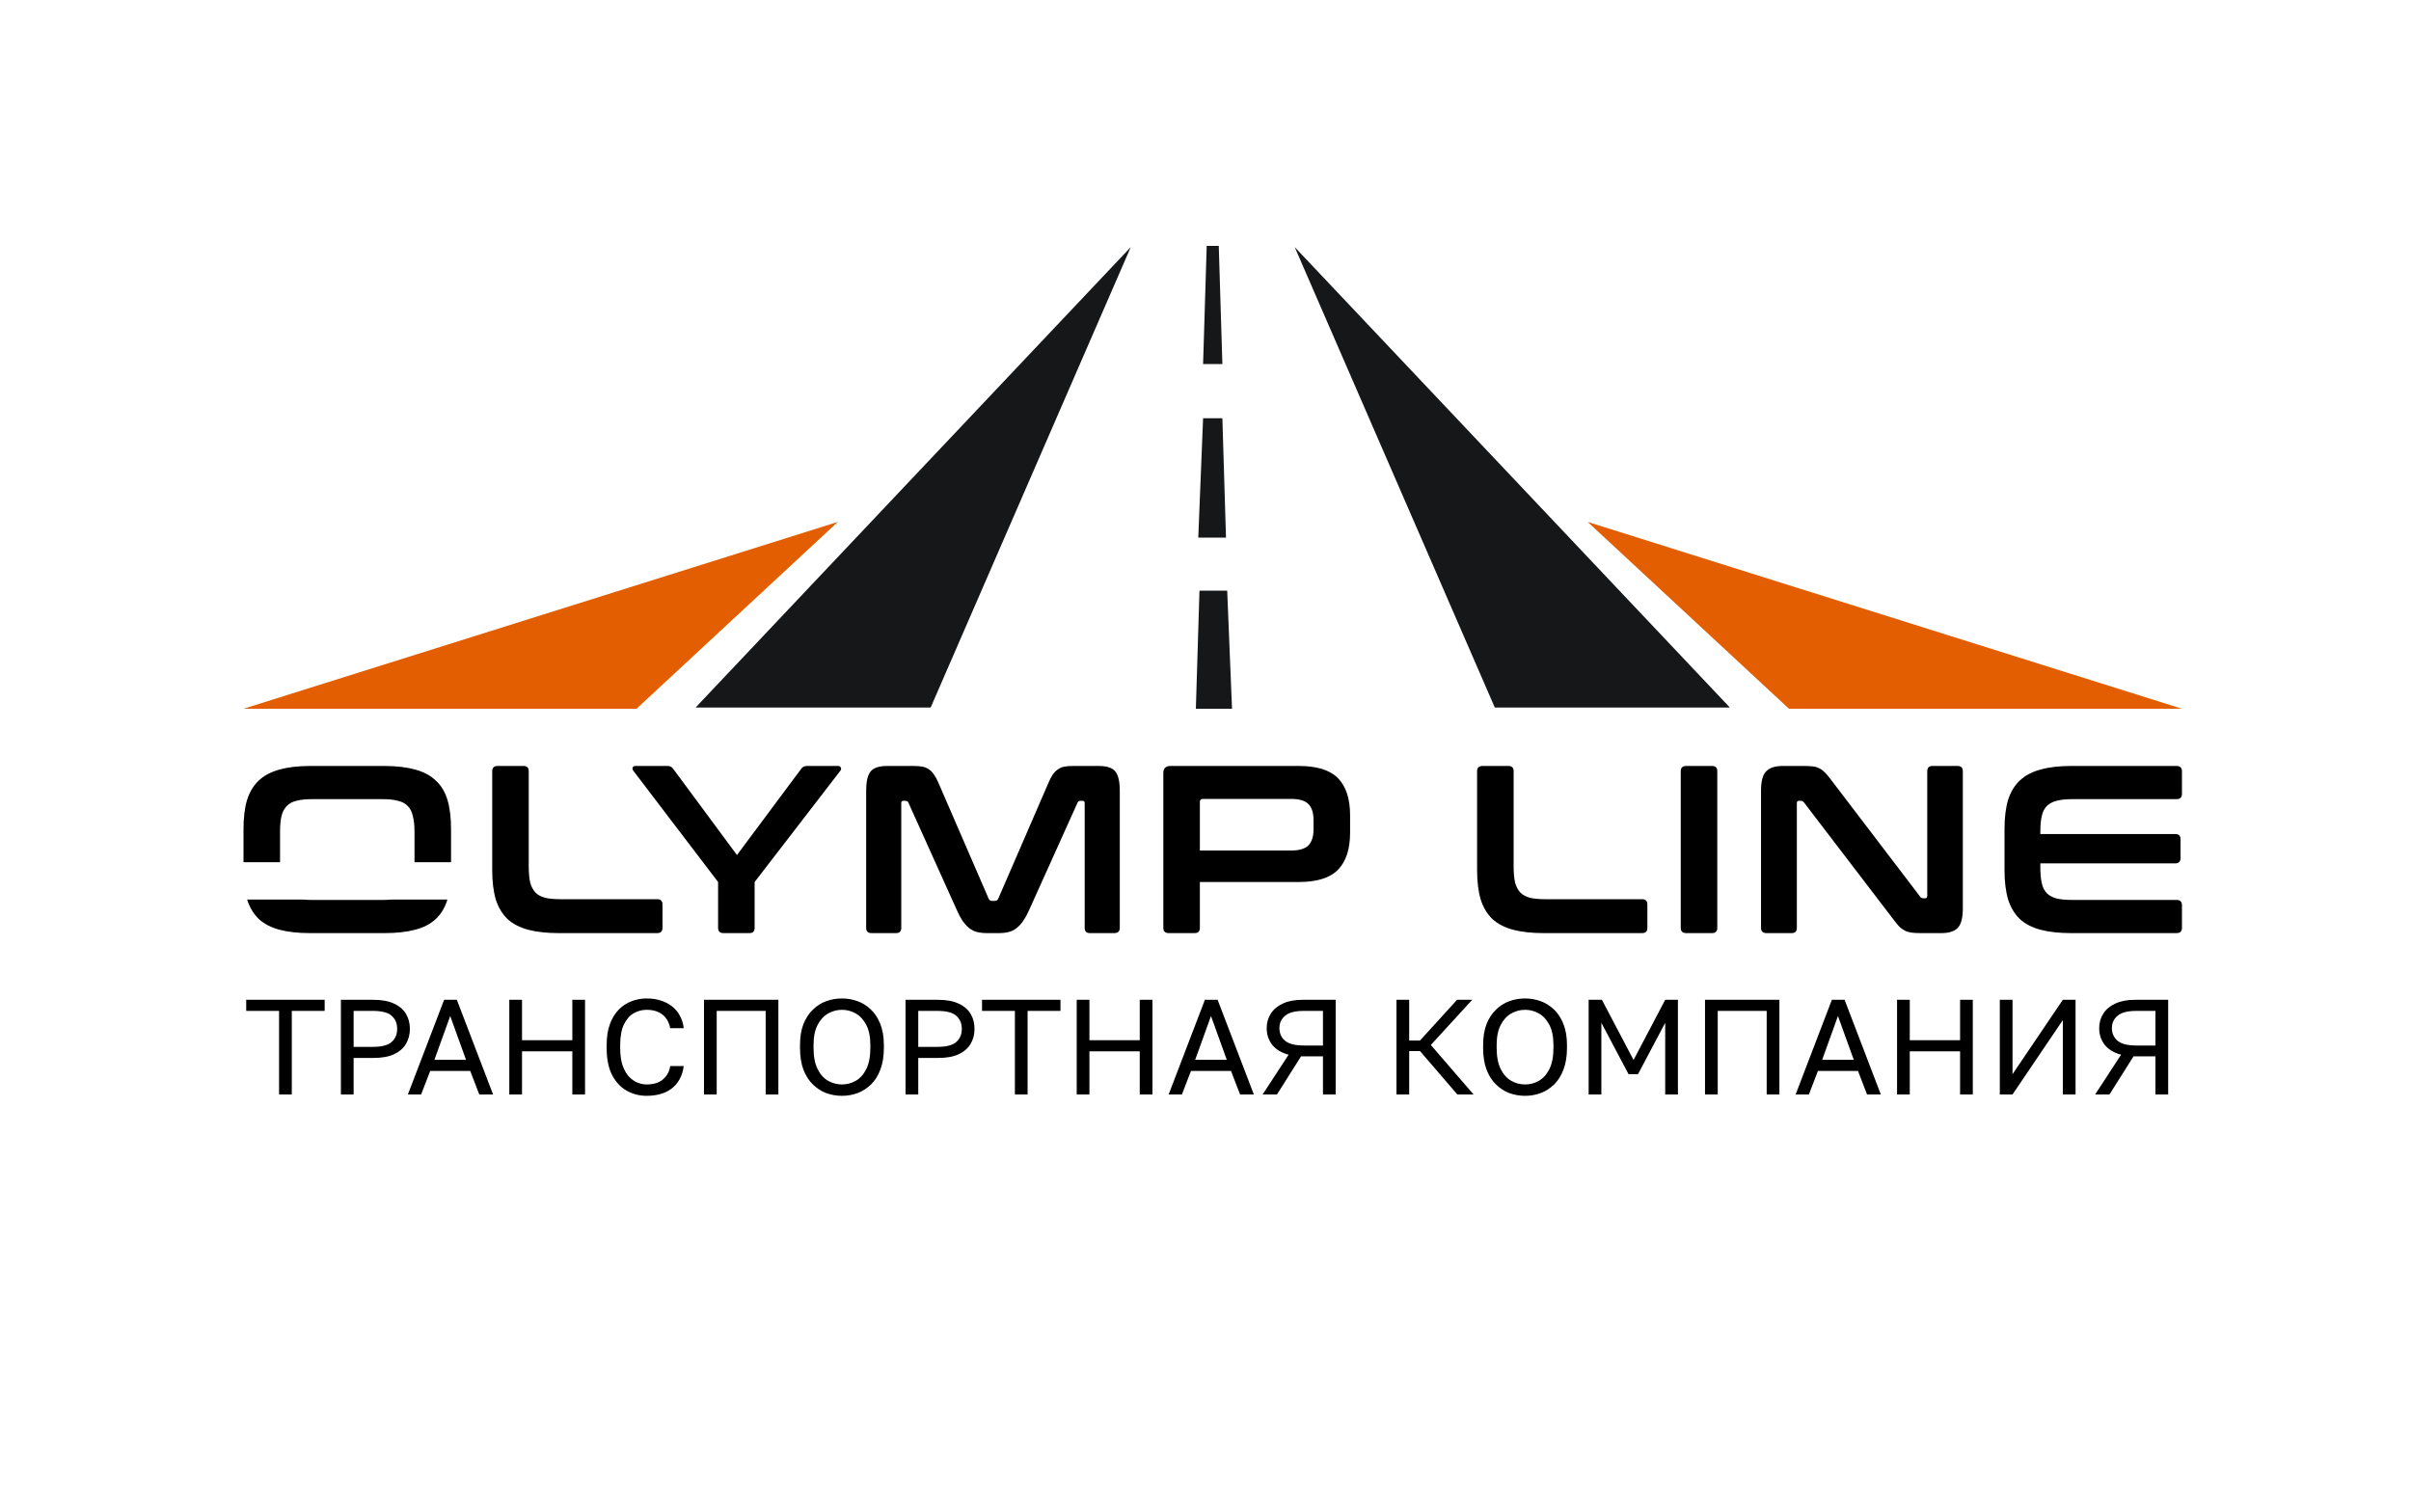 <?xml version="1.0" encoding="UTF-8"?> <svg xmlns="http://www.w3.org/2000/svg" width="1000" height="627" viewBox="0 0 1000 627" fill="none"><path d="M509 245H497.5L496 294H511L509 245Z" fill="#161719"></path><path d="M507 173.5H499L497 223H508.5L507 173.5Z" fill="#161719"></path><path d="M499 151L500.5 102H505.5L507 151H499Z" fill="#161719"></path><path d="M347.5 216.5L264 294H101L347.5 216.5Z" fill="#E35E00"></path><path d="M469 102.5L288.5 293.5H386L469 102.5Z" fill="#161719"></path><path d="M658.5 216.5L742 294H905L658.5 216.5Z" fill="#E35E00"></path><path d="M537 102.5L717.5 293.5H620L537 102.5Z" fill="#161719"></path><path d="M172.12 319.217C168.621 318.227 164.361 317.731 159.342 317.731H128.735C123.716 317.731 119.457 318.227 115.957 319.217C112.457 320.142 109.585 321.661 107.339 323.774C105.16 325.821 103.542 328.495 102.486 331.797C101.495 335.099 101 339.127 101 343.882V357.662H116.155V344.971C116.155 342.396 116.353 340.25 116.75 338.533C117.212 336.75 117.938 335.363 118.929 334.372C119.919 333.316 121.24 332.589 122.891 332.193C124.608 331.731 126.754 331.5 129.329 331.5H158.748C161.324 331.5 163.437 331.731 165.088 332.193C166.805 332.589 168.158 333.316 169.149 334.372C170.139 335.363 170.833 336.75 171.229 338.533C171.691 340.25 171.922 342.396 171.922 344.971V357.662H187.077V343.882C187.077 339.127 186.582 335.099 185.592 331.797C184.601 328.495 182.983 325.821 180.738 323.774C178.559 321.661 175.686 320.142 172.12 319.217Z" fill="black"></path><path d="M185.58 373.139H162.393C161.304 373.247 160.088 373.3 158.748 373.3H129.329C127.989 373.3 126.765 373.247 125.657 373.139H102.498C103.555 376.424 105.168 379.12 107.339 381.225C109.585 383.272 112.457 384.758 115.957 385.682C119.457 386.607 123.716 387.069 128.735 387.069H159.342C164.361 387.069 168.621 386.607 172.12 385.682C175.686 384.758 178.559 383.272 180.738 381.225C182.975 379.12 184.589 376.424 185.58 373.139Z" fill="black"></path><path d="M219.305 319.911C219.305 318.458 218.578 317.731 217.125 317.731H206.428C204.909 317.731 204.149 318.458 204.149 319.911V360.919C204.149 365.673 204.645 369.735 205.635 373.102C206.692 376.404 208.31 379.112 210.489 381.225C212.734 383.272 215.607 384.758 219.107 385.682C222.606 386.607 226.866 387.069 231.884 387.069H272.595C274.048 387.069 274.775 386.342 274.775 384.89V375.182C274.775 373.73 274.048 373.003 272.595 373.003H232.479C229.903 373.003 227.757 372.805 226.04 372.409C224.389 371.947 223.069 371.22 222.078 370.23C221.088 369.173 220.361 367.786 219.899 366.07C219.503 364.287 219.305 362.074 219.305 359.433V319.911Z" fill="black"></path><path d="M279.217 318.92C278.688 318.128 277.896 317.731 276.839 317.731H263.566C262.972 317.731 262.576 317.963 262.377 318.425C262.245 318.821 262.344 319.25 262.675 319.713L297.839 365.871V384.89C297.839 386.342 298.598 387.069 300.117 387.069H310.815C312.267 387.069 312.994 386.342 312.994 384.89V365.871L348.554 319.713C348.884 319.25 348.95 318.821 348.752 318.425C348.554 317.963 348.191 317.731 347.662 317.731H334.686C333.63 317.731 332.837 318.128 332.309 318.92L305.664 354.678L279.217 318.92Z" fill="black"></path><path d="M382.631 318.029C381.574 317.83 380.319 317.731 378.867 317.731H368.07C364.57 317.731 362.226 318.524 361.037 320.109C359.848 321.628 359.254 324.269 359.254 328.033V384.89C359.254 386.342 360.013 387.069 361.532 387.069H371.636C373.089 387.069 373.815 386.342 373.815 384.89V333.184C373.815 332.523 374.079 332.193 374.607 332.193H375.499C376.159 332.193 376.588 332.457 376.787 332.986L396.795 377.362C397.588 379.145 398.38 380.663 399.173 381.918C400.031 383.107 400.923 384.097 401.847 384.89C402.838 385.682 403.927 386.243 405.116 386.574C406.371 386.904 407.823 387.069 409.474 387.069H414.229C415.88 387.069 417.299 386.904 418.488 386.574C419.743 386.243 420.832 385.682 421.757 384.89C422.747 384.097 423.639 383.107 424.431 381.918C425.29 380.663 426.115 379.145 426.908 377.362L446.916 332.986C447.115 332.457 447.544 332.193 448.204 332.193H449.096C449.624 332.193 449.888 332.523 449.888 333.184V384.89C449.888 386.342 450.614 387.069 452.067 387.069H462.171C463.689 387.069 464.449 386.342 464.449 384.89V328.033C464.449 324.269 463.855 321.628 462.666 320.109C461.477 318.524 459.166 317.731 455.732 317.731H445.133C443.681 317.731 442.426 317.83 441.369 318.029C440.379 318.227 439.487 318.623 438.695 319.217C437.903 319.746 437.176 320.505 436.516 321.495C435.921 322.42 435.294 323.675 434.634 325.26L414.031 372.805C413.766 373.399 413.304 373.697 412.644 373.697H411.455C410.795 373.697 410.333 373.399 410.069 372.805L389.465 325.26C388.805 323.675 388.145 322.42 387.484 321.495C386.89 320.505 386.197 319.746 385.404 319.217C384.612 318.623 383.687 318.227 382.631 318.029Z" fill="black"></path><path fill-rule="evenodd" clip-rule="evenodd" d="M555.017 322.882C551.715 319.448 546.267 317.731 538.673 317.731H485.481C483.5 317.731 482.51 318.722 482.51 320.703V384.89C482.51 386.342 483.269 387.069 484.788 387.069H495.486C496.939 387.069 497.665 386.342 497.665 384.89V365.871H538.673C546.267 365.871 551.715 364.155 555.017 360.721C558.319 357.287 559.97 352.202 559.97 345.466V338.136C559.97 331.401 558.319 326.316 555.017 322.882ZM535.603 352.796H497.665V332.589C497.665 331.797 498.094 331.401 498.953 331.401H535.603C538.97 331.401 541.348 332.127 542.734 333.58C544.121 335.033 544.814 337.245 544.814 340.217V343.981C544.814 346.952 544.121 349.164 542.734 350.617C541.348 352.07 538.97 352.796 535.603 352.796Z" fill="black"></path><path d="M627.804 319.911C627.804 318.458 627.077 317.731 625.624 317.731H614.927C613.408 317.731 612.648 318.458 612.648 319.911V360.919C612.648 365.673 613.144 369.735 614.134 373.102C615.191 376.404 616.809 379.112 618.988 381.225C621.233 383.272 624.106 384.758 627.605 385.682C631.105 386.607 635.365 387.069 640.383 387.069H681.094C682.547 387.069 683.273 386.342 683.273 384.89V375.182C683.273 373.73 682.547 373.003 681.094 373.003H640.978C638.402 373.003 636.256 372.805 634.539 372.409C632.888 371.947 631.568 371.22 630.577 370.23C629.587 369.173 628.86 367.786 628.398 366.07C628.002 364.287 627.804 362.074 627.804 359.433V319.911Z" fill="black"></path><path d="M712.274 319.911C712.274 318.458 711.548 317.731 710.095 317.731H699.398C697.879 317.731 697.119 318.458 697.119 319.911V384.89C697.119 386.342 697.879 387.069 699.398 387.069H710.095C711.548 387.069 712.274 386.342 712.274 384.89V319.911Z" fill="black"></path><path d="M752.008 317.93C750.952 317.797 749.631 317.731 748.046 317.731H739.329C736.292 317.731 734.046 318.458 732.594 319.911C731.141 321.297 730.414 324.005 730.414 328.033V384.89C730.414 386.342 731.174 387.069 732.693 387.069H743.093C744.546 387.069 745.272 386.342 745.272 384.89V333.184C745.272 332.523 745.537 332.193 746.065 332.193H746.956C747.419 332.193 747.848 332.424 748.244 332.887L785.191 381.225C786.182 382.545 787.04 383.602 787.766 384.394C788.559 385.121 789.351 385.682 790.144 386.078C790.936 386.475 791.828 386.739 792.818 386.871C793.875 387.003 795.162 387.069 796.681 387.069H805.2C808.237 387.069 810.483 386.375 811.935 384.989C813.388 383.536 814.115 380.795 814.115 376.767V319.911C814.115 318.458 813.388 317.731 811.935 317.731H801.535C800.082 317.731 799.356 318.458 799.356 319.911V371.617C799.356 372.277 799.091 372.607 798.563 372.607H797.672C797.077 372.607 796.648 372.376 796.384 371.914L759.536 323.576C758.612 322.321 757.786 321.33 757.06 320.604C756.333 319.812 755.574 319.217 754.782 318.821C753.989 318.359 753.065 318.062 752.008 317.93Z" fill="black"></path><path d="M905 319.911C905 318.458 904.241 317.731 902.722 317.731H859.138C854.12 317.731 849.86 318.227 846.36 319.217C842.86 320.142 839.988 321.661 837.743 323.774C835.564 325.821 833.946 328.495 832.889 331.797C831.899 335.099 831.403 339.127 831.403 343.882V360.919C831.403 365.673 831.899 369.735 832.889 373.102C833.946 376.404 835.564 379.112 837.743 381.225C839.988 383.272 842.86 384.758 846.36 385.682C849.86 386.607 854.12 387.069 859.138 387.069H902.722C904.241 387.069 905 386.342 905 384.89V375.48C905 374.027 904.241 373.3 902.722 373.3H859.435C856.86 373.3 854.714 373.102 852.997 372.706C851.346 372.244 849.992 371.517 848.936 370.527C847.945 369.47 847.252 368.084 846.856 366.367C846.459 364.584 846.261 362.405 846.261 359.829V358.145H902.227C903.679 358.145 904.406 357.419 904.406 355.966V348.141C904.406 346.688 903.679 345.962 902.227 345.962H846.261V344.971C846.261 342.396 846.459 340.25 846.856 338.533C847.252 336.75 847.945 335.363 848.936 334.372C849.992 333.316 851.346 332.589 852.997 332.193C854.714 331.731 856.86 331.5 859.435 331.5H902.722C904.241 331.5 905 330.773 905 329.321V319.911Z" fill="black"></path><path d="M115.753 454V419.332H102.122V414.732H134.658V419.332H121.026V454H115.753ZM141.396 454V414.732H154.859C158.337 414.732 161.179 415.256 163.386 416.303C165.63 417.313 167.294 418.734 168.378 420.567C169.463 422.362 170.005 424.437 170.005 426.793C170.005 429.112 169.463 431.187 168.378 433.02C167.294 434.852 165.63 436.292 163.386 437.339C161.179 438.349 158.337 438.854 154.859 438.854H146.669V454H141.396ZM146.669 434.254H154.579C158.318 434.254 160.936 433.581 162.432 432.235C163.966 430.888 164.732 429.074 164.732 426.793C164.732 424.512 163.966 422.698 162.432 421.352C160.936 420.006 158.318 419.332 154.579 419.332H146.669V434.254ZM169.175 454L184.209 414.732H189.482L204.516 454H198.794L195.035 444.239H178.431L174.672 454H169.175ZM180.17 439.639H193.296L186.733 421.464L180.17 439.639ZM211.243 454V414.732H216.516V431.505H237.384V414.732H242.657V454H237.384V436.105H216.516V454H211.243ZM268.167 454.561C265.25 454.561 262.539 453.869 260.033 452.485C257.528 451.102 255.49 448.951 253.919 446.034C252.386 443.08 251.619 439.284 251.619 434.647V433.525C251.619 430.159 252.068 427.261 252.965 424.83C253.863 422.399 255.078 420.398 256.612 418.828C258.145 417.257 259.903 416.097 261.885 415.35C263.904 414.564 265.998 414.172 268.167 414.172C270.299 414.172 272.244 414.452 274.002 415.013C275.797 415.574 277.367 416.378 278.714 417.425C280.06 418.472 281.144 419.762 281.967 421.296C282.827 422.829 283.37 424.568 283.594 426.513H277.984C277.461 423.97 276.358 422.062 274.675 420.791C272.992 419.519 270.823 418.884 268.167 418.884C266.335 418.884 264.577 419.351 262.894 420.286C261.212 421.221 259.847 422.773 258.799 424.942C257.752 427.074 257.229 429.935 257.229 433.525V434.647C257.229 437.489 257.547 439.882 258.182 441.827C258.855 443.772 259.734 445.342 260.819 446.539C261.903 447.698 263.081 448.54 264.353 449.064C265.662 449.587 266.933 449.849 268.167 449.849C271.084 449.849 273.366 449.138 275.011 447.717C276.657 446.296 277.648 444.464 277.984 442.22H283.594C283.295 444.389 282.696 446.259 281.799 447.829C280.901 449.4 279.761 450.69 278.377 451.7C277.031 452.672 275.479 453.402 273.721 453.888C272.001 454.337 270.15 454.561 268.167 454.561ZM291.991 454V414.732H322.844V454H317.571V419.332H297.264V454H291.991ZM349.209 454.561C346.965 454.561 344.796 454.187 342.702 453.439C340.645 452.654 338.794 451.457 337.149 449.849C335.503 448.241 334.194 446.184 333.222 443.678C332.287 441.173 331.819 438.162 331.819 434.647V433.525C331.819 430.159 332.287 427.261 333.222 424.83C334.194 422.399 335.503 420.398 337.149 418.828C338.794 417.219 340.645 416.041 342.702 415.293C344.796 414.545 346.965 414.172 349.209 414.172C351.453 414.172 353.604 414.545 355.66 415.293C357.755 416.041 359.625 417.219 361.27 418.828C362.916 420.398 364.206 422.399 365.141 424.83C366.113 427.261 366.599 430.159 366.599 433.525V434.647C366.599 438.162 366.113 441.173 365.141 443.678C364.206 446.184 362.916 448.241 361.27 449.849C359.625 451.457 357.755 452.654 355.66 453.439C353.604 454.187 351.453 454.561 349.209 454.561ZM349.209 449.849C351.266 449.849 353.173 449.344 354.931 448.334C356.726 447.325 358.185 445.698 359.307 443.454C360.429 441.21 360.99 438.274 360.99 434.647V433.525C360.99 430.084 360.429 427.298 359.307 425.166C358.185 422.997 356.726 421.408 354.931 420.398C353.173 419.388 351.266 418.884 349.209 418.884C347.19 418.884 345.283 419.388 343.487 420.398C341.692 421.408 340.234 422.997 339.112 425.166C337.99 427.298 337.429 430.084 337.429 433.525V434.647C337.429 438.274 337.99 441.21 339.112 443.454C340.234 445.698 341.692 447.325 343.487 448.334C345.283 449.344 347.19 449.849 349.209 449.849ZM375.588 454V414.732H389.051C392.529 414.732 395.371 415.256 397.578 416.303C399.822 417.313 401.486 418.734 402.57 420.567C403.655 422.362 404.197 424.437 404.197 426.793C404.197 429.112 403.655 431.187 402.57 433.02C401.486 434.852 399.822 436.292 397.578 437.339C395.371 438.349 392.529 438.854 389.051 438.854H380.861V454H375.588ZM380.861 434.254H388.77C392.51 434.254 395.128 433.581 396.624 432.235C398.157 430.888 398.924 429.074 398.924 426.793C398.924 424.512 398.157 422.698 396.624 421.352C395.128 420.006 392.51 419.332 388.77 419.332H380.861V434.254ZM420.942 454V419.332H407.311V414.732H439.847V419.332H426.215V454H420.942ZM446.585 454V414.732H451.858V431.505H472.726V414.732H477.999V454H472.726V436.105H451.858V454H446.585ZM484.717 454L499.751 414.732H505.024L520.058 454H514.336L510.578 444.239H493.973L490.215 454H484.717ZM495.712 439.639H508.839L502.276 421.464L495.712 439.639ZM523.7 454L534.471 437.508C531.441 436.685 529.16 435.301 527.627 433.356C526.131 431.374 525.383 429.093 525.383 426.513C525.383 424.269 525.944 422.268 527.066 420.51C528.188 418.715 529.852 417.313 532.058 416.303C534.265 415.256 536.995 414.732 540.248 414.732H553.992V454H548.719V438.181H539.631L529.646 454H523.7ZM530.656 426.513C530.656 428.644 531.441 430.383 533.012 431.73C534.583 433.039 537.182 433.693 540.809 433.693H548.719V419.332H540.809C537.182 419.332 534.583 420.006 533.012 421.352C531.441 422.661 530.656 424.381 530.656 426.513ZM579.211 454V414.732H584.484V431.618H588.972L604.343 414.732H610.625L593.46 433.469L611.186 454H604.455L588.972 435.993H584.484V454H579.211ZM632.54 454.561C630.296 454.561 628.127 454.187 626.033 453.439C623.976 452.654 622.125 451.457 620.48 449.849C618.834 448.241 617.525 446.184 616.553 443.678C615.618 441.173 615.15 438.162 615.15 434.647V433.525C615.15 430.159 615.618 427.261 616.553 424.83C617.525 422.399 618.834 420.398 620.48 418.828C622.125 417.219 623.976 416.041 626.033 415.293C628.127 414.545 630.296 414.172 632.54 414.172C634.784 414.172 636.935 414.545 638.991 415.293C641.086 416.041 642.956 417.219 644.601 418.828C646.247 420.398 647.537 422.399 648.472 424.83C649.444 427.261 649.93 430.159 649.93 433.525V434.647C649.93 438.162 649.444 441.173 648.472 443.678C647.537 446.184 646.247 448.241 644.601 449.849C642.956 451.457 641.086 452.654 638.991 453.439C636.935 454.187 634.784 454.561 632.54 454.561ZM632.54 449.849C634.597 449.849 636.504 449.344 638.262 448.334C640.057 447.325 641.516 445.698 642.638 443.454C643.76 441.21 644.321 438.274 644.321 434.647V433.525C644.321 430.084 643.76 427.298 642.638 425.166C641.516 422.997 640.057 421.408 638.262 420.398C636.504 419.388 634.597 418.884 632.54 418.884C630.521 418.884 628.614 419.388 626.818 420.398C625.023 421.408 623.565 422.997 622.443 425.166C621.321 427.298 620.76 430.084 620.76 433.525V434.647C620.76 438.274 621.321 441.21 622.443 443.454C623.565 445.698 625.023 447.325 626.818 448.334C628.614 449.344 630.521 449.849 632.54 449.849ZM658.919 454V414.732H664.416L677.543 439.695L690.669 414.732H695.942V454H690.669V424.269L679.394 445.586H675.467L664.192 424.269V454H658.919ZM707.181 454V414.732H738.035V454H732.761V419.332H712.455V454H707.181ZM744.766 454L759.8 414.732H765.073L780.107 454H774.385L770.627 444.239H754.022L750.264 454H744.766ZM755.761 439.639H768.888L762.324 421.464L755.761 439.639ZM786.834 454V414.732H792.107V431.505H812.975V414.732H818.248V454H812.975V436.105H792.107V454H786.834ZM829.454 454V414.732H834.727V445.586L855.595 414.732H860.868V454H855.595V423.147L834.727 454H829.454ZM868.989 454L879.76 437.508C876.73 436.685 874.449 435.301 872.916 433.356C871.42 431.374 870.672 429.093 870.672 426.513C870.672 424.269 871.233 422.268 872.355 420.51C873.477 418.715 875.141 417.313 877.347 416.303C879.554 415.256 882.284 414.732 885.538 414.732H899.281V454H894.008V438.181H884.921L874.935 454H868.989ZM875.945 426.513C875.945 428.644 876.73 430.383 878.301 431.73C879.872 433.039 882.471 433.693 886.099 433.693H894.008V419.332H886.099C882.471 419.332 879.872 420.006 878.301 421.352C876.73 422.661 875.945 424.381 875.945 426.513Z" fill="black"></path></svg> 